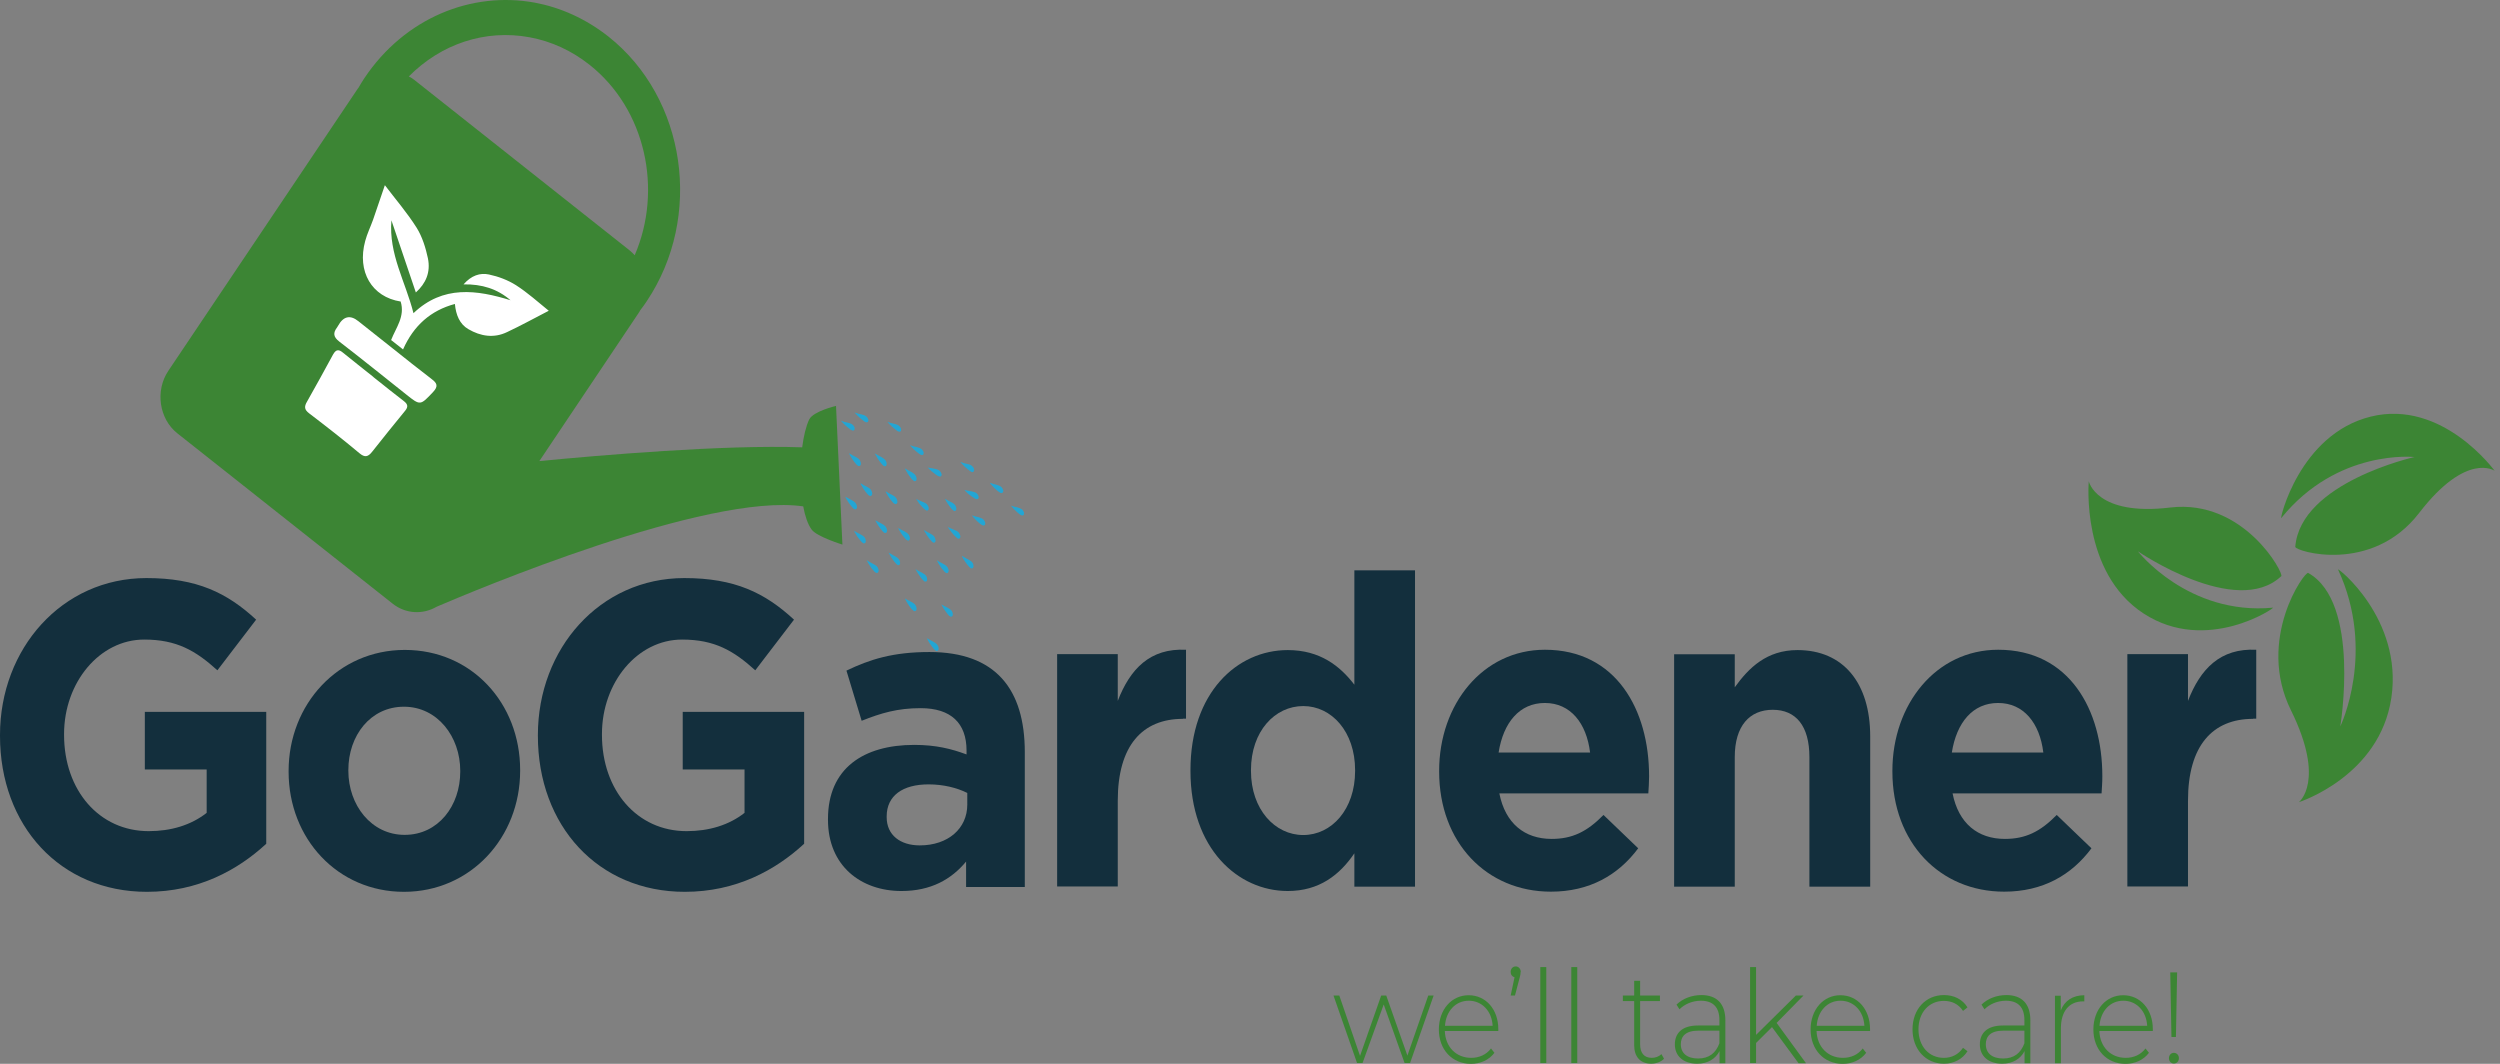 <svg width="188" height="80" viewBox="0 0 188 80" fill="none" xmlns="http://www.w3.org/2000/svg">
<rect x="0" y="0" width="188" height="80" fill="#808080" stroke="none"/>
<g clip-path="url(#clip0_107_2)">
<path d="M62.868 30.524C62.868 30.524 61.153 30.925 60.851 31.546C60.616 32.032 60.436 32.787 60.324 33.639C54.453 33.432 45.086 34.235 40.559 34.673L48.022 23.539C48.066 23.478 48.111 23.405 48.145 23.332C48.313 23.113 48.481 22.894 48.627 22.663C52.896 16.299 51.607 7.379 45.747 2.743C44.044 1.405 42.162 0.565 40.223 0.2C35.462 -0.676 30.442 1.344 27.405 5.871C27.249 6.114 27.092 6.357 26.957 6.601C26.913 6.662 26.868 6.71 26.834 6.771L12.66 27.883C11.652 29.38 11.966 31.509 13.344 32.592L29.523 45.393C30.52 46.184 31.82 46.221 32.84 45.624C35.506 44.481 53.176 37.022 60.403 38.08C60.537 38.81 60.75 39.443 61.041 39.832C61.445 40.368 63.349 40.952 63.349 40.952L62.868 30.511V30.524ZM31.181 6.029C31.047 5.919 30.901 5.822 30.744 5.749C33.165 3.303 36.481 2.184 39.831 2.804C41.467 3.108 42.98 3.802 44.335 4.873C48.548 8.207 49.859 14.255 47.73 19.195C47.607 19.061 47.484 18.939 47.349 18.83L31.181 6.029Z" fill="#3C8534"/>
<path d="M38.421 22.602C37.401 21.714 36.236 21.361 34.858 21.385C35.44 20.716 36.101 20.497 36.774 20.643C37.468 20.789 38.185 21.057 38.802 21.446C39.676 22.006 40.471 22.724 41.267 23.369C40.225 23.904 39.194 24.476 38.129 24.975C37.143 25.449 36.146 25.291 35.227 24.756C34.566 24.379 34.286 23.685 34.208 22.858C32.404 23.344 31.115 24.464 30.309 26.277L29.412 25.571C29.771 24.646 30.477 23.794 30.129 22.675C27.956 22.334 26.835 20.424 27.463 18.124C27.608 17.576 27.866 17.053 28.057 16.518C28.359 15.642 28.662 14.766 28.942 13.926C29.715 14.948 30.611 15.982 31.34 17.139C31.754 17.808 32.012 18.635 32.18 19.426C32.393 20.485 32.023 21.312 31.272 21.994C30.667 20.205 30.062 18.404 29.435 16.567C29.222 19.11 30.499 21.191 31.093 23.551C33.312 21.434 35.844 21.787 38.432 22.59L38.421 22.602Z" fill="white"/>
<path d="M28.067 28.346C28.829 28.955 29.591 29.563 30.364 30.159C30.633 30.366 30.734 30.561 30.476 30.877C29.636 31.899 28.806 32.934 27.988 33.968C27.675 34.37 27.428 34.418 27.025 34.078C25.792 33.043 24.526 32.058 23.249 31.084C22.879 30.804 22.868 30.573 23.092 30.196C23.753 29.028 24.403 27.847 25.042 26.667C25.266 26.266 25.468 26.253 25.792 26.521C26.554 27.142 27.316 27.738 28.078 28.346H28.067Z" fill="white"/>
<path d="M29.534 26.204C30.497 26.971 31.472 27.75 32.458 28.504C32.862 28.808 32.985 29.04 32.559 29.49C31.607 30.488 31.618 30.524 30.542 29.66C28.873 28.334 27.215 26.995 25.523 25.693C25.063 25.34 25.03 25.036 25.355 24.61C25.377 24.574 25.399 24.537 25.422 24.501C25.825 23.771 26.341 23.661 26.957 24.16C27.82 24.841 28.671 25.523 29.534 26.204Z" fill="white"/>
<path d="M76.011 38.007C76.011 38.007 76.022 38.031 76.033 38.044C76.179 38.214 76.336 38.384 76.504 38.53C76.605 38.615 76.694 38.701 76.806 38.749C76.862 38.774 76.918 38.774 76.963 38.737C77.008 38.688 77.019 38.628 77.008 38.555C76.963 38.384 76.851 38.275 76.705 38.226C76.571 38.165 76.425 38.129 76.268 38.104C76.179 38.08 76.089 38.044 75.999 38.019L76.011 38.007Z" fill="#23A6D4"/>
<path d="M66.61 36.973V36.997C66.755 37.277 66.924 37.533 67.136 37.776C67.181 37.825 67.215 37.861 67.271 37.885C67.338 37.934 67.405 37.91 67.461 37.837C67.484 37.788 67.495 37.752 67.484 37.703C67.461 37.533 67.383 37.399 67.249 37.313C67.069 37.192 66.868 37.119 66.688 36.997C66.666 36.985 66.644 36.961 66.61 36.949V36.973Z" fill="#23A6D4"/>
<path d="M63.865 34.113V34.138C64.011 34.418 64.179 34.673 64.392 34.917C64.437 34.965 64.47 35.002 64.526 35.026C64.594 35.075 64.661 35.05 64.717 34.977C64.739 34.929 64.75 34.892 64.739 34.843C64.717 34.673 64.638 34.539 64.504 34.454C64.325 34.333 64.123 34.26 63.944 34.138C63.921 34.126 63.899 34.101 63.865 34.089V34.113Z" fill="#23A6D4"/>
<path d="M64.717 36.364V36.388C64.862 36.668 65.031 36.924 65.243 37.167C65.288 37.216 65.322 37.252 65.378 37.277C65.445 37.325 65.512 37.301 65.568 37.228C65.591 37.179 65.602 37.143 65.591 37.094C65.568 36.924 65.49 36.79 65.356 36.705C65.176 36.583 64.975 36.51 64.795 36.388C64.773 36.376 64.75 36.352 64.717 36.34V36.364Z" fill="#23A6D4"/>
<path d="M68.84 42.789C68.952 43.008 69.076 43.203 69.221 43.398C69.311 43.507 69.389 43.617 69.49 43.702C69.535 43.738 69.591 43.751 69.647 43.726C69.703 43.702 69.725 43.641 69.725 43.58C69.725 43.398 69.636 43.252 69.49 43.166C69.3 43.033 69.098 42.96 68.907 42.838C68.885 42.826 68.863 42.814 68.829 42.801L68.84 42.789Z" fill="#23A6D4"/>
<path d="M68.897 37.52C68.897 37.52 68.897 37.533 68.908 37.545C69.043 37.752 69.177 37.946 69.345 38.117C69.435 38.214 69.513 38.299 69.625 38.372C69.692 38.409 69.749 38.409 69.793 38.36C69.838 38.311 69.849 38.251 69.838 38.19C69.805 38.019 69.715 37.898 69.569 37.825C69.356 37.715 69.121 37.642 68.919 37.533H68.908L68.897 37.52Z" fill="#23A6D4"/>
<path d="M70.778 45.43C70.935 45.734 71.114 46.002 71.327 46.258C71.36 46.294 71.405 46.343 71.45 46.355C71.528 46.404 71.607 46.367 71.641 46.282C71.652 46.245 71.652 46.221 71.652 46.185C71.641 46.014 71.562 45.893 71.428 45.807C71.226 45.661 70.98 45.576 70.767 45.442L70.778 45.43Z" fill="#23A6D4"/>
<path d="M69.703 48.01C69.803 48.216 69.927 48.411 70.061 48.594C70.151 48.703 70.229 48.837 70.353 48.922C70.397 48.959 70.453 48.971 70.509 48.934C70.565 48.898 70.588 48.837 70.588 48.764C70.577 48.581 70.487 48.46 70.353 48.362C70.218 48.265 70.072 48.204 69.927 48.119C69.848 48.083 69.792 48.034 69.703 47.997V48.01Z" fill="#23A6D4"/>
<path d="M68.045 35.233C68.045 35.233 68.045 35.257 68.056 35.257C68.191 35.513 68.347 35.756 68.538 35.987C68.594 36.06 68.65 36.121 68.728 36.17C68.773 36.194 68.818 36.194 68.863 36.17C68.919 36.121 68.93 36.072 68.93 35.999C68.93 35.926 68.908 35.853 68.874 35.792C68.796 35.658 68.684 35.586 68.572 35.513C68.437 35.44 68.303 35.379 68.168 35.294C68.135 35.269 68.09 35.245 68.045 35.221V35.233Z" fill="#23A6D4"/>
<path d="M65.793 34.113C65.793 34.113 65.793 34.138 65.804 34.138C65.938 34.393 66.095 34.636 66.285 34.868C66.341 34.941 66.397 35.002 66.476 35.05C66.521 35.075 66.566 35.075 66.61 35.05C66.666 35.002 66.678 34.953 66.678 34.88C66.678 34.807 66.655 34.734 66.622 34.673C66.543 34.539 66.431 34.466 66.319 34.393C66.185 34.32 66.05 34.259 65.916 34.174C65.882 34.15 65.837 34.125 65.793 34.101V34.113Z" fill="#23A6D4"/>
<path d="M73.098 38.773C73.232 38.944 73.367 39.09 73.512 39.224C73.635 39.333 73.748 39.443 73.893 39.504C73.949 39.528 73.994 39.528 74.039 39.491C74.084 39.455 74.095 39.394 74.095 39.333C74.061 39.151 73.949 39.041 73.803 38.968C73.568 38.871 73.322 38.846 73.098 38.761V38.773Z" fill="#23A6D4"/>
<path d="M65.825 39.139C65.982 39.443 66.161 39.711 66.374 39.954C66.408 39.991 66.441 40.027 66.486 40.052C66.531 40.076 66.576 40.1 66.632 40.064C66.688 40.027 66.71 39.979 66.71 39.906C66.699 39.723 66.609 39.577 66.464 39.48C66.262 39.346 66.049 39.261 65.848 39.139H65.825Z" fill="#23A6D4"/>
<path d="M63.563 37.362C63.72 37.667 63.899 37.934 64.112 38.178C64.146 38.214 64.179 38.251 64.224 38.275C64.269 38.3 64.314 38.324 64.37 38.287C64.426 38.251 64.448 38.202 64.448 38.129C64.437 37.947 64.347 37.801 64.202 37.703C64 37.569 63.787 37.484 63.585 37.362H63.563Z" fill="#23A6D4"/>
<path d="M71.284 39.626V39.65C71.452 39.905 71.642 40.149 71.866 40.368C71.922 40.416 71.967 40.465 72.034 40.502C72.09 40.526 72.146 40.514 72.191 40.453C72.225 40.404 72.236 40.356 72.214 40.295C72.18 40.124 72.09 40.003 71.945 39.93C71.732 39.82 71.497 39.747 71.272 39.626H71.284Z" fill="#23A6D4"/>
<path d="M68.437 33.469V33.493C68.639 33.724 68.863 33.931 69.109 34.114C69.165 34.162 69.221 34.199 69.289 34.211C69.367 34.235 69.445 34.199 69.457 34.114C69.457 34.065 69.457 34.029 69.457 34.004C69.401 33.846 69.3 33.749 69.154 33.688C68.919 33.603 68.672 33.578 68.437 33.481V33.469Z" fill="#23A6D4"/>
<path d="M66.745 31.716V31.74C66.947 31.971 67.171 32.178 67.417 32.361C67.473 32.409 67.529 32.446 67.597 32.458C67.675 32.482 67.754 32.446 67.765 32.361C67.765 32.312 67.765 32.276 67.765 32.251C67.709 32.093 67.608 31.996 67.462 31.935C67.227 31.85 66.98 31.825 66.745 31.728V31.716Z" fill="#23A6D4"/>
<path d="M64.28 31.01V31.035C64.481 31.266 64.706 31.473 64.952 31.655C65.008 31.704 65.064 31.74 65.131 31.753C65.21 31.777 65.288 31.74 65.299 31.655C65.299 31.607 65.299 31.57 65.299 31.546C65.243 31.387 65.142 31.29 64.997 31.229C64.762 31.144 64.515 31.12 64.28 31.022V31.01Z" fill="#23A6D4"/>
<path d="M63.249 31.63V31.655C63.451 31.886 63.675 32.093 63.922 32.275C63.978 32.324 64.034 32.361 64.101 32.373C64.18 32.397 64.258 32.361 64.269 32.275C64.269 32.227 64.269 32.19 64.269 32.166C64.213 32.008 64.112 31.91 63.967 31.849C63.731 31.764 63.485 31.74 63.249 31.642V31.63Z" fill="#23A6D4"/>
<path d="M72.548 36.863C72.548 36.863 72.548 36.888 72.559 36.888C72.761 37.107 72.996 37.301 73.243 37.447C73.299 37.484 73.344 37.508 73.411 37.532C73.534 37.569 73.624 37.472 73.59 37.338C73.546 37.167 73.433 37.058 73.277 37.009C73.041 36.924 72.795 36.924 72.548 36.851V36.863Z" fill="#23A6D4"/>
<path d="M64.234 39.918C64.234 39.918 64.234 39.93 64.234 39.942C64.346 40.161 64.47 40.368 64.626 40.551C64.705 40.648 64.783 40.758 64.884 40.831C64.929 40.867 64.974 40.879 65.03 40.843C65.086 40.818 65.108 40.758 65.108 40.697C65.108 40.514 65.019 40.368 64.873 40.283C64.683 40.149 64.47 40.076 64.29 39.955C64.268 39.942 64.257 39.93 64.234 39.918Z" fill="#23A6D4"/>
<path d="M66.812 41.536C66.969 41.84 67.148 42.132 67.372 42.376C67.417 42.424 67.451 42.461 67.496 42.485C67.563 42.522 67.619 42.497 67.664 42.437C67.686 42.388 67.697 42.351 67.686 42.303C67.664 42.132 67.585 42.011 67.462 41.925C67.361 41.852 67.249 41.804 67.148 41.743C67.036 41.682 66.924 41.621 66.812 41.548V41.536Z" fill="#23A6D4"/>
<path d="M67.541 39.711L67.62 39.857C67.754 40.112 67.922 40.343 68.113 40.55C68.135 40.575 68.158 40.599 68.191 40.611C68.236 40.648 68.292 40.672 68.348 40.636C68.404 40.599 68.427 40.538 68.427 40.465C68.404 40.295 68.326 40.161 68.203 40.076C68.012 39.942 67.81 39.869 67.62 39.747C67.597 39.735 67.575 39.711 67.541 39.711Z" fill="#23A6D4"/>
<path d="M69.759 35.136C69.759 35.136 69.782 35.16 69.793 35.184C69.961 35.367 70.151 35.525 70.353 35.671C70.443 35.732 70.532 35.805 70.633 35.829C70.689 35.841 70.734 35.841 70.768 35.805C70.812 35.756 70.824 35.695 70.801 35.634C70.745 35.464 70.633 35.355 70.487 35.306C70.252 35.221 70.006 35.221 69.748 35.148L69.759 35.136Z" fill="#23A6D4"/>
<path d="M68.045 45.016C68.146 45.211 68.258 45.393 68.381 45.576C68.471 45.697 68.572 45.831 68.684 45.916C68.74 45.965 68.784 45.977 68.852 45.941C68.908 45.904 68.93 45.843 68.93 45.77C68.919 45.6 68.84 45.466 68.706 45.369C68.527 45.247 68.325 45.162 68.146 45.065C68.123 45.052 68.09 45.016 68.056 45.016H68.045Z" fill="#23A6D4"/>
<path d="M72.234 34.746V34.771C72.447 35.014 72.683 35.233 72.94 35.416C72.985 35.44 73.019 35.464 73.064 35.489C73.12 35.513 73.164 35.513 73.209 35.464C73.254 35.416 73.265 35.367 73.254 35.294C73.243 35.221 73.209 35.16 73.153 35.099C73.075 35.014 72.996 34.953 72.895 34.929C72.671 34.868 72.459 34.831 72.234 34.746Z" fill="#23A6D4"/>
<path d="M69.478 39.845V39.869C69.602 40.1 69.736 40.319 69.904 40.526C69.983 40.612 70.039 40.697 70.128 40.77C70.229 40.855 70.353 40.794 70.353 40.66V40.612C70.33 40.441 70.252 40.307 70.117 40.222C69.994 40.137 69.871 40.076 69.747 40.015C69.658 39.967 69.579 39.906 69.478 39.857V39.845Z" fill="#23A6D4"/>
<path d="M65.177 42.144C65.334 42.436 65.502 42.704 65.726 42.947C65.771 42.996 65.804 43.033 65.849 43.057C65.894 43.081 65.939 43.106 65.995 43.069C66.051 43.033 66.073 42.984 66.073 42.923C66.073 42.74 65.984 42.594 65.838 42.509C65.67 42.4 65.468 42.315 65.3 42.205C65.266 42.181 65.233 42.157 65.199 42.144H65.177Z" fill="#23A6D4"/>
<path d="M70.464 42.157C70.464 42.157 70.476 42.181 70.476 42.193C70.621 42.473 70.789 42.728 70.991 42.947C71.025 42.996 71.069 43.033 71.103 43.057C71.159 43.093 71.204 43.118 71.26 43.081C71.316 43.045 71.338 42.984 71.338 42.911C71.327 42.728 71.237 42.607 71.103 42.509C70.946 42.4 70.767 42.327 70.61 42.23C70.565 42.205 70.52 42.181 70.476 42.144L70.464 42.157Z" fill="#23A6D4"/>
<path d="M72.325 41.804C72.325 41.804 72.336 41.828 72.348 41.852C72.493 42.132 72.661 42.376 72.863 42.607C72.897 42.656 72.941 42.692 72.986 42.716C73.031 42.753 73.076 42.765 73.132 42.728C73.188 42.692 73.21 42.643 73.21 42.583C73.21 42.376 73.098 42.242 72.941 42.144C72.751 42.035 72.549 41.938 72.359 41.816C72.359 41.816 72.348 41.816 72.325 41.804Z" fill="#23A6D4"/>
<path d="M71.037 37.472C71.037 37.472 71.048 37.496 71.059 37.52C71.194 37.776 71.35 38.019 71.541 38.238C71.597 38.299 71.642 38.36 71.72 38.409C71.776 38.445 71.843 38.433 71.877 38.384C71.911 38.336 71.922 38.287 71.922 38.238C71.899 38.056 71.81 37.934 71.664 37.837C71.608 37.8 71.541 37.764 71.485 37.739C71.339 37.654 71.194 37.593 71.048 37.508L71.037 37.472Z" fill="#23A6D4"/>
<path d="M74.443 36.316C74.443 36.316 74.455 36.353 74.466 36.365C74.656 36.596 74.869 36.803 75.093 36.973C75.138 37.01 75.183 37.034 75.25 37.071C75.284 37.083 75.317 37.095 75.351 37.071C75.429 37.046 75.463 36.961 75.441 36.864C75.396 36.693 75.284 36.584 75.138 36.523C74.992 36.462 74.835 36.426 74.69 36.389C74.611 36.365 74.533 36.34 74.455 36.316H74.443Z" fill="#23A6D4"/>
<path d="M172.605 41.122C172.583 41.451 178.342 43.215 181.916 38.579C185.49 33.931 187.597 35.403 187.597 35.403C187.597 35.403 183.675 30 178.286 31.327C172.897 32.653 171.406 39.139 171.552 38.956C175.776 33.736 181.569 34.369 181.569 34.369C181.569 34.369 173.009 36.279 172.605 41.11V41.122Z" fill="#3C8534"/>
<path d="M173.58 43.082C173.311 42.936 169.647 48.083 172.28 53.413C174.913 58.742 172.874 60.324 172.874 60.324C172.874 60.324 178.958 58.389 179.832 52.464C180.706 46.525 175.731 42.619 175.821 42.826C178.7 49.02 175.989 54.63 175.989 54.63C175.989 54.63 177.546 45.296 173.569 43.082H173.58Z" fill="#3C8534"/>
<path d="M171.552 43.337C171.776 43.13 168.751 37.508 163.205 38.165C157.659 38.835 157.076 36.194 157.076 36.194C157.076 36.194 156.46 43.045 161.199 46.136C165.939 49.226 171.138 45.673 170.925 45.697C164.549 46.294 160.774 41.463 160.774 41.463C160.774 41.463 168.157 46.513 171.541 43.337H171.552Z" fill="#3C8534"/>
<path d="M11.048 67.065C4.504 67.065 0 62.076 0 55.335V55.274C0 48.788 4.65 43.471 11.014 43.471C14.801 43.471 17.076 44.578 19.261 46.598L16.347 50.407C14.723 48.934 13.289 48.095 10.846 48.095C7.485 48.095 4.818 51.319 4.818 55.201V55.262C4.818 59.435 7.462 62.502 11.182 62.502C12.863 62.502 14.364 62.052 15.541 61.127V57.866H10.891V53.534H20.022V63.451C17.86 65.447 14.891 67.065 11.048 67.065Z" fill="#132F3D"/>
<path d="M30.375 67.065C25.389 67.065 21.703 63.062 21.703 58.036V57.976C21.703 52.962 25.423 48.874 30.443 48.874C35.462 48.874 39.115 52.877 39.115 57.903V57.964C39.115 62.977 35.395 67.065 30.375 67.065ZM34.611 57.964C34.611 55.396 32.896 53.145 30.375 53.145C27.854 53.145 26.196 55.323 26.196 57.903V57.964C26.196 60.531 27.91 62.782 30.431 62.782C32.952 62.782 34.611 60.604 34.611 58.024V57.964Z" fill="#132F3D"/>
<path d="M51.496 67.065C44.953 67.065 40.449 62.076 40.449 55.335V55.274C40.449 48.788 45.099 43.471 51.463 43.471C55.25 43.471 57.524 44.578 59.709 46.598L56.796 50.407C55.171 48.934 53.737 48.095 51.295 48.095C47.933 48.095 45.267 51.319 45.267 55.201V55.262C45.267 59.435 47.911 62.502 51.631 62.502C53.312 62.502 54.813 62.052 55.989 61.127V57.866H51.34V53.534H60.471V63.451C58.309 65.447 55.34 67.065 51.496 67.065Z" fill="#132F3D"/>
<path d="M72.65 66.676V64.79C71.541 66.128 70.006 67.004 67.787 67.004C64.751 67.004 62.264 65.118 62.264 61.65V61.589C62.264 57.781 64.93 56.016 68.751 56.016C70.376 56.016 71.541 56.308 72.684 56.734V56.442C72.684 54.386 71.519 53.254 69.233 53.254C67.496 53.254 66.264 53.619 64.796 54.203L63.653 50.431C65.423 49.579 67.16 49.032 69.894 49.032C74.88 49.032 77.065 51.83 77.065 56.564V66.7H72.65V66.676ZM72.74 59.63C71.967 59.241 70.936 58.985 69.827 58.985C67.877 58.985 66.678 59.837 66.678 61.395V61.456C66.678 62.794 67.698 63.573 69.166 63.573C71.294 63.573 72.74 62.307 72.74 60.507V59.63Z" fill="#132F3D"/>
<path d="M88.952 54.058C85.916 54.058 84.056 56.053 84.056 60.215V66.664H79.496V49.19H84.056V52.707C84.986 50.298 86.487 48.728 89.188 48.862V54.045H88.952V54.058Z" fill="#132F3D"/>
<path d="M101.848 66.676V64.169C100.739 65.8 99.204 67.004 96.84 67.004C93.087 67.004 89.523 63.816 89.523 57.975V57.915C89.523 52.086 93.03 48.886 96.84 48.886C99.271 48.886 100.773 50.09 101.848 51.49V42.887H106.409V66.676H101.848ZM101.904 57.915C101.904 55.019 100.134 53.096 98.005 53.096C95.876 53.096 94.073 54.982 94.073 57.915V57.975C94.073 60.871 95.876 62.794 98.005 62.794C100.134 62.794 101.904 60.871 101.904 57.975V57.915Z" fill="#132F3D"/>
<path d="M123.944 59.666H112.751C113.199 61.918 114.644 63.086 116.684 63.086C118.219 63.086 119.328 62.563 120.583 61.285L123.193 63.792C121.692 65.811 119.529 67.053 116.627 67.053C111.798 67.053 108.224 63.366 108.224 58.024V57.963C108.224 52.974 111.496 48.861 116.179 48.861C121.546 48.861 124.011 53.4 124.011 58.352V58.413C124.011 58.9 123.978 59.204 123.955 59.654L123.944 59.666ZM116.168 52.864C114.275 52.864 113.053 54.325 112.695 56.588H119.574C119.305 54.373 118.095 52.864 116.179 52.864H116.168Z" fill="#132F3D"/>
<path d="M136.067 66.676V56.929C136.067 54.58 135.048 53.376 133.311 53.376C131.574 53.376 130.454 54.58 130.454 56.929V66.676H125.894V49.202H130.454V51.684C131.507 50.224 132.852 48.886 135.171 48.886C138.622 48.886 140.639 51.368 140.639 55.371V66.676H136.078H136.067Z" fill="#132F3D"/>
<path d="M158.028 59.666H146.834C147.282 61.918 148.728 63.086 150.767 63.086C152.302 63.086 153.411 62.563 154.666 61.285L157.277 63.792C155.775 65.811 153.613 67.053 150.711 67.053C145.882 67.053 142.308 63.366 142.308 58.024V57.963C142.308 52.974 145.579 48.861 150.263 48.861C155.63 48.861 158.095 53.4 158.095 58.352V58.413C158.095 58.9 158.061 59.204 158.039 59.654L158.028 59.666ZM150.252 52.864C148.358 52.864 147.137 54.325 146.778 56.588H153.658C153.389 54.373 152.179 52.864 150.263 52.864H150.252Z" fill="#132F3D"/>
<path d="M169.434 54.058C166.397 54.058 164.537 56.053 164.537 60.215V66.664H159.977V49.19H164.537V52.707C165.467 50.298 166.969 48.728 169.669 48.862V54.045H169.434V54.058Z" fill="#132F3D"/>
<path d="M107.809 74.865L106.038 79.939H105.624L104.055 75.534L102.464 79.939H102.05L100.279 74.865H100.716L102.274 79.404L103.865 74.865H104.246L105.837 79.38L107.405 74.865H107.809Z" fill="#3C8534"/>
<path d="M112.673 77.53H108.65C108.695 78.734 109.502 79.55 110.634 79.55C111.227 79.55 111.765 79.319 112.124 78.844L112.381 79.172C111.967 79.72 111.328 80 110.611 80C109.199 80 108.202 78.929 108.202 77.42C108.202 75.911 109.166 74.841 110.443 74.841C111.72 74.841 112.673 75.887 112.673 77.396C112.673 77.432 112.673 77.481 112.673 77.53ZM108.662 77.14H112.247C112.191 76.045 111.451 75.254 110.454 75.254C109.457 75.254 108.74 76.033 108.662 77.14Z" fill="#3C8534"/>
<path d="M114.352 73.089C114.352 73.235 114.33 73.332 114.274 73.539L113.926 74.866H113.602L113.893 73.491C113.714 73.442 113.602 73.296 113.602 73.089C113.602 72.858 113.758 72.675 113.983 72.675C114.207 72.675 114.363 72.87 114.363 73.089H114.352Z" fill="#3C8534"/>
<path d="M115.832 72.724H116.28V79.94H115.832V72.724Z" fill="#3C8534"/>
<path d="M118.162 72.724H118.61V79.94H118.162V72.724Z" fill="#3C8534"/>
<path d="M125.131 79.623C124.896 79.866 124.515 79.988 124.167 79.988C123.35 79.988 122.89 79.465 122.89 78.601V75.279H122.039V74.865H122.89V73.758H123.338V74.865H124.828V75.279H123.338V78.54C123.338 79.185 123.641 79.55 124.212 79.55C124.492 79.55 124.75 79.453 124.941 79.27L125.131 79.611V79.623Z" fill="#3C8534"/>
<path d="M129.747 76.728V79.952H129.31V79.04C129.008 79.624 128.436 79.989 127.629 79.989C126.576 79.989 125.949 79.405 125.949 78.541C125.949 77.774 126.397 77.117 127.697 77.117H129.299V76.703C129.299 75.754 128.828 75.255 127.91 75.255C127.271 75.255 126.677 75.511 126.296 75.9L126.072 75.547C126.531 75.097 127.215 74.829 127.943 74.829C129.097 74.829 129.747 75.474 129.747 76.728H129.758H129.747ZM129.299 78.456V77.506H127.708C126.744 77.506 126.397 77.944 126.397 78.528C126.397 79.198 126.867 79.599 127.697 79.599C128.526 79.599 129.03 79.186 129.299 78.456Z" fill="#3C8534"/>
<path d="M133.266 77.226L132.056 78.431V79.94H131.607V72.724H132.056V77.823L135.047 74.866H135.619L133.602 76.922L135.809 79.952H135.249L133.254 77.239L133.266 77.226Z" fill="#3C8534"/>
<path d="M140.628 77.53H136.605C136.65 78.734 137.457 79.55 138.589 79.55C139.182 79.55 139.72 79.319 140.079 78.844L140.337 79.172C139.922 79.72 139.283 80 138.566 80C137.154 80 136.157 78.929 136.157 77.42C136.157 75.911 137.121 74.841 138.398 74.841C139.675 74.841 140.628 75.887 140.628 77.396C140.628 77.432 140.628 77.481 140.628 77.53ZM136.617 77.14H140.202C140.146 76.045 139.407 75.254 138.409 75.254C137.412 75.254 136.695 76.033 136.617 77.14Z" fill="#3C8534"/>
<path d="M143.821 77.409C143.821 75.888 144.818 74.829 146.185 74.829C146.924 74.829 147.574 75.134 147.955 75.754L147.619 76.022C147.283 75.499 146.768 75.267 146.174 75.267C145.076 75.267 144.269 76.119 144.269 77.409C144.269 78.699 145.076 79.551 146.174 79.551C146.756 79.551 147.272 79.307 147.619 78.796L147.955 79.052C147.574 79.66 146.924 79.989 146.185 79.989C144.818 79.989 143.821 78.918 143.821 77.409Z" fill="#3C8534"/>
<path d="M152.683 76.728V79.952H152.246V79.04C151.944 79.624 151.372 79.989 150.565 79.989C149.512 79.989 148.885 79.405 148.885 78.541C148.885 77.774 149.333 77.117 150.633 77.117H152.235V76.703C152.235 75.754 151.764 75.255 150.846 75.255C150.207 75.255 149.613 75.511 149.232 75.9L149.008 75.547C149.467 75.097 150.151 74.829 150.879 74.829C152.033 74.829 152.683 75.474 152.683 76.728H152.694H152.683ZM152.235 78.456V77.506H150.644C149.68 77.506 149.333 77.944 149.333 78.528C149.333 79.198 149.804 79.599 150.633 79.599C151.462 79.599 151.966 79.186 152.235 78.456Z" fill="#3C8534"/>
<path d="M156.74 74.829V75.304C156.74 75.304 156.662 75.304 156.639 75.304C155.597 75.304 154.981 76.058 154.981 77.312V79.952H154.533V74.878H154.97V75.985C155.25 75.255 155.877 74.841 156.751 74.841L156.74 74.829Z" fill="#3C8534"/>
<path d="M161.893 77.53H157.871C157.915 78.734 158.722 79.55 159.854 79.55C160.448 79.55 160.985 79.319 161.344 78.844L161.602 79.172C161.187 79.72 160.548 80 159.831 80C158.42 80 157.422 78.929 157.422 77.42C157.422 75.911 158.386 74.841 159.663 74.841C160.941 74.841 161.893 75.887 161.893 77.396C161.893 77.432 161.893 77.481 161.893 77.53ZM157.882 77.14H161.467C161.411 76.045 160.672 75.254 159.674 75.254C158.677 75.254 157.96 76.033 157.882 77.14Z" fill="#3C8534"/>
<path d="M163.104 79.575C163.104 79.355 163.26 79.173 163.473 79.173C163.686 79.173 163.854 79.343 163.854 79.575C163.854 79.806 163.697 79.976 163.473 79.976C163.249 79.976 163.104 79.793 163.104 79.575ZM163.204 73.125H163.72L163.63 77.98H163.294L163.204 73.125Z" fill="#3C8534"/>
</g>
<defs>
<clipPath id="clip0_107_2">
<rect width="188" height="80" fill="white"/>
</clipPath>
</defs>
</svg>
